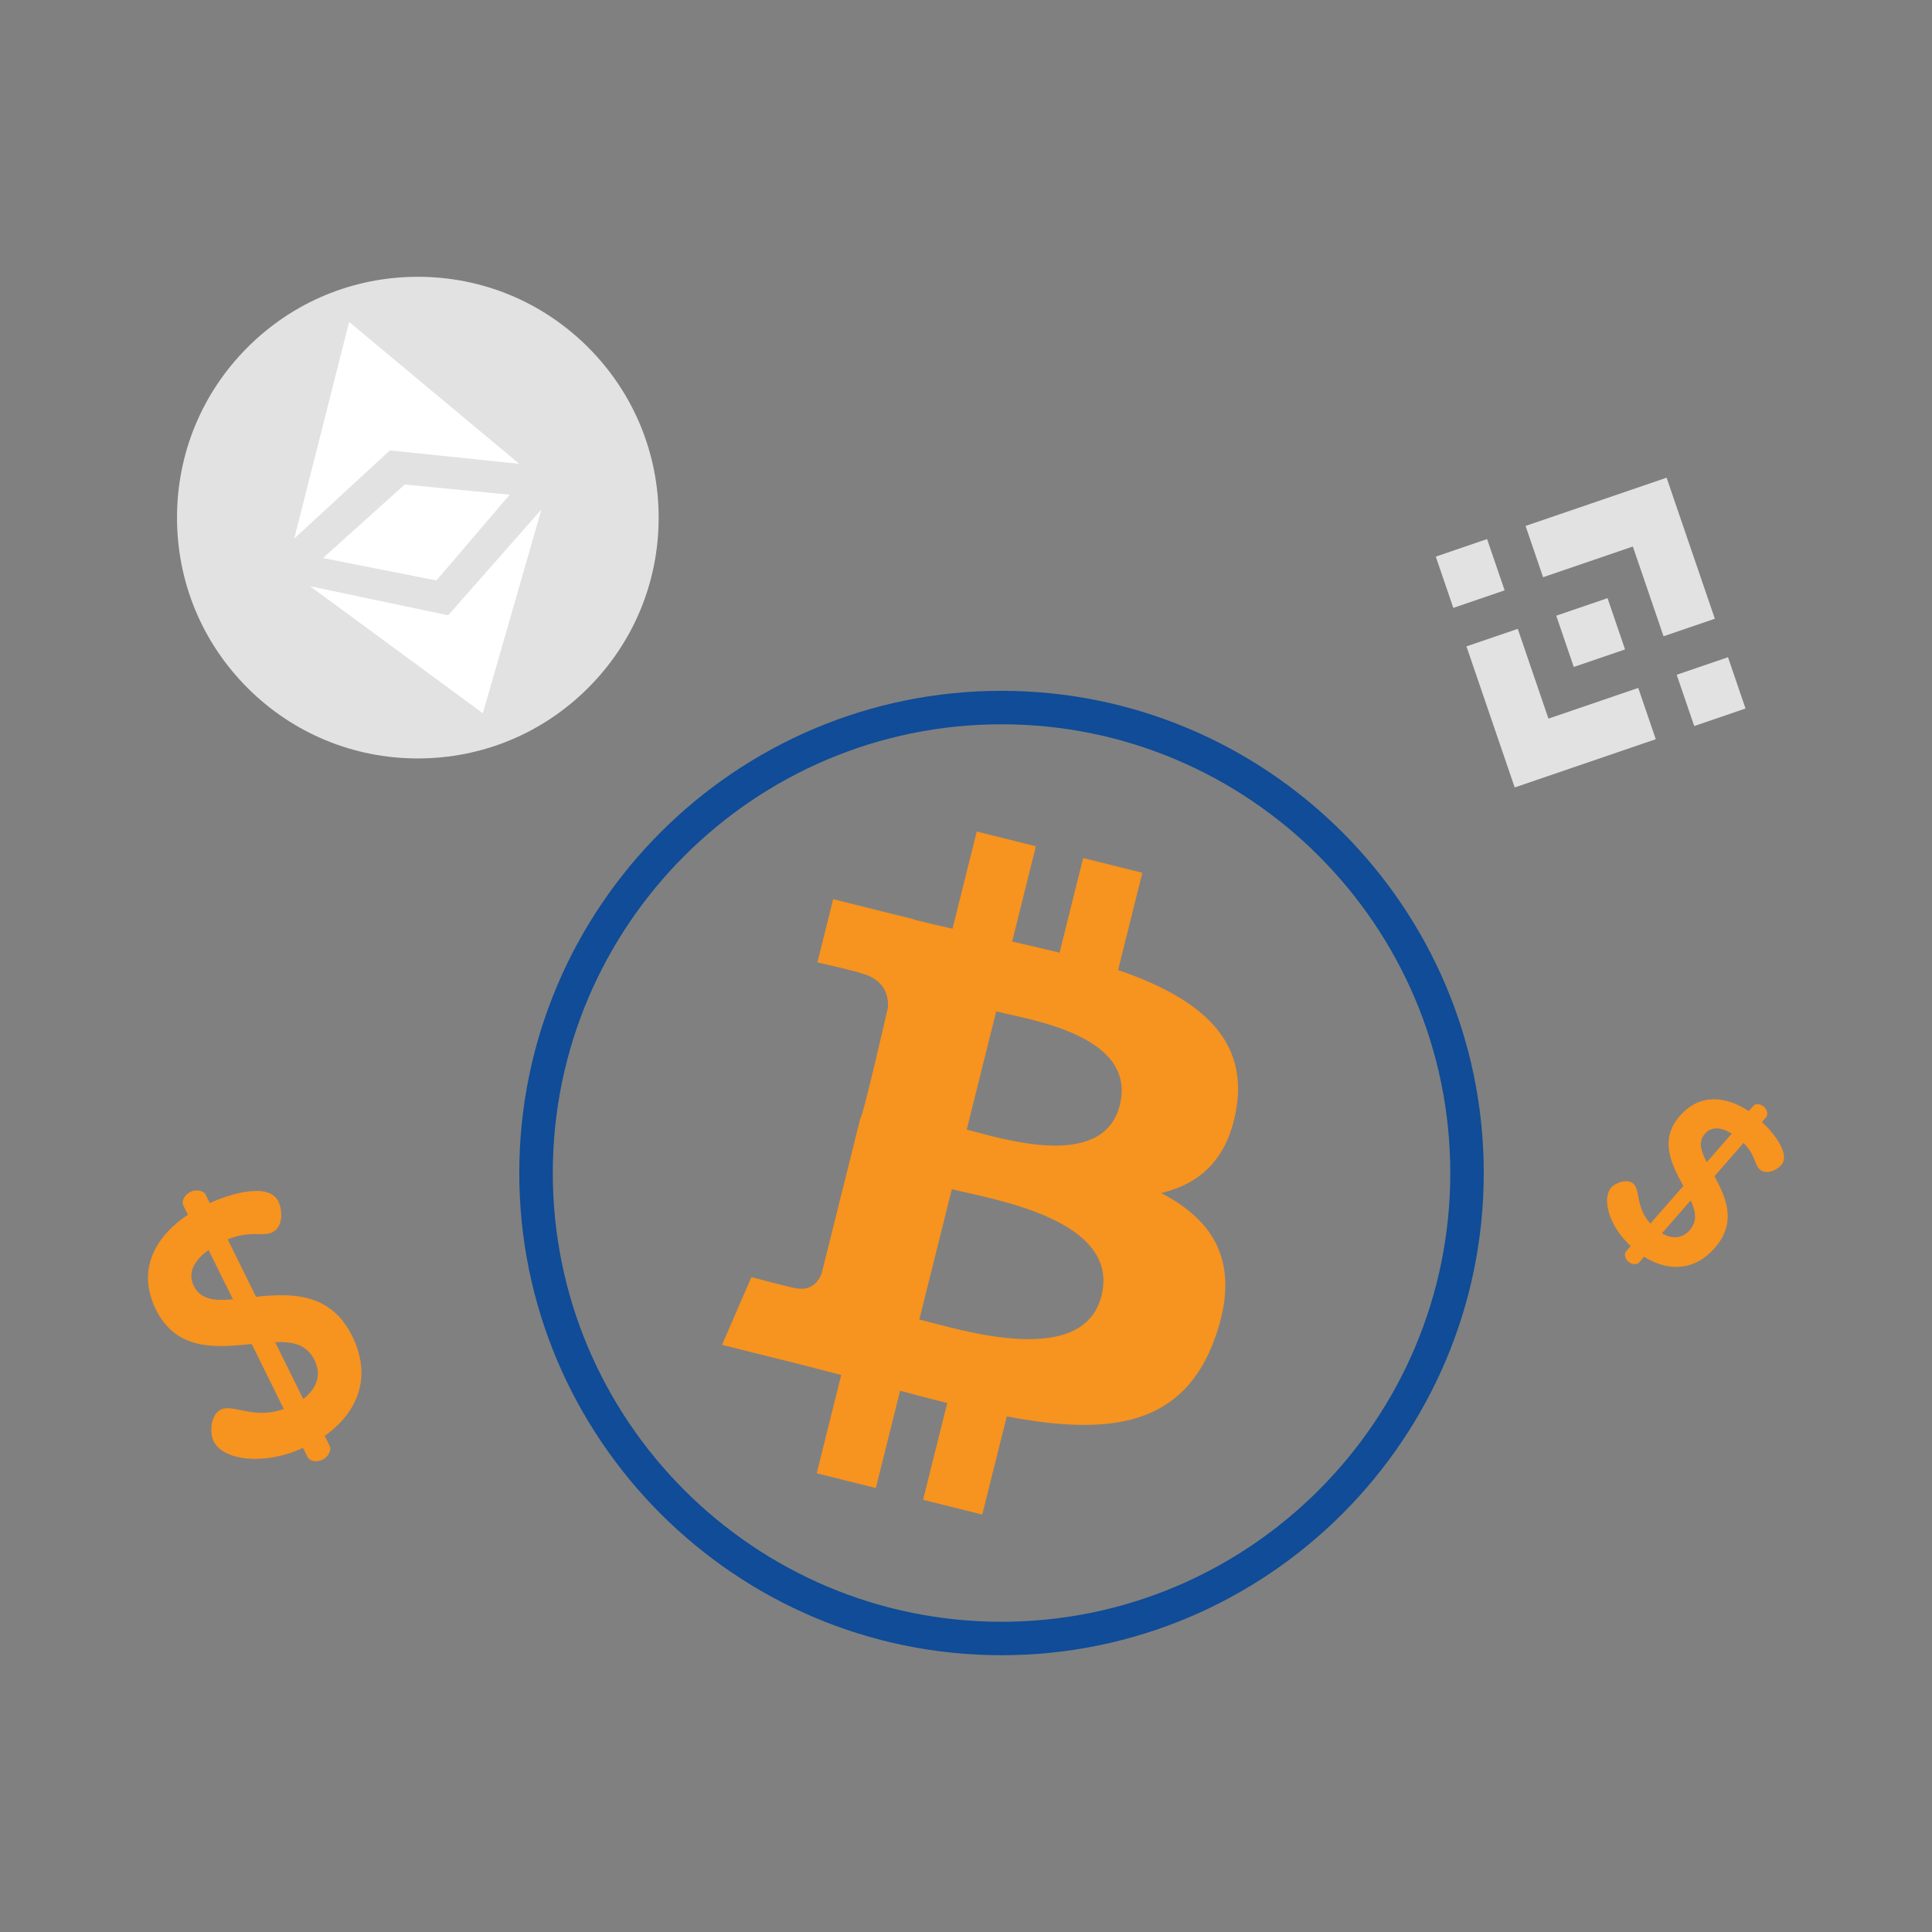 <?xml version="1.0" encoding="utf-8"?>
<!-- Generator: Adobe Illustrator 26.5.1, SVG Export Plug-In . SVG Version: 6.00 Build 0)  -->
<svg version="1.1" id="Layer_1" xmlns="http://www.w3.org/2000/svg" xmlns:xlink="http://www.w3.org/1999/xlink" x="0px" y="0px"
	 viewBox="0 0 90 90" style="enable-background:new 0 0 90 90;" xml:space="preserve">
<rect x="0" y="0" width="90" height="90" fill="#808080" stroke="none"/>
<style type="text/css">
	.st0{fill:#D72027;}
	.st1{fill:#E2E2E2;}
	.st2{fill:#104C97;}
	.st3{fill:#FCB715;}
	.st4{clip-path:url(#SVGID_00000072972694008462324470000012006774540635968149_);fill:#7DC795;}
	.st5{fill:#7DC795;}
	.st6{fill:#FFFFFF;}
	.st7{fill:#ED2224;}
	.st8{fill:#F7931F;}
	.st9{fill-rule:evenodd;clip-rule:evenodd;fill:#E2E2E2;}
	.st10{fill:#F05266;}
	.st11{fill:#704C9F;}
	.st12{fill:#3167B2;}
	.st13{fill:none;stroke:#E2E2E2;stroke-width:1.072;stroke-miterlimit:10;}
	.st14{fill:#F16C22;}
</style>
<g>
	<path class="st8" d="M14.114,67.447c-1.863,0.863-3.735,0.557-4.156-0.295
		c-0.21-0.426-0.144-1.252,0.327-1.485c0.577-0.285,1.522,0.477,2.935-0.031l-1.494-3.027
		c-1.639,0.166-3.499,0.345-4.46-1.601c-0.953-1.931,0.064-3.474,1.487-4.422l-0.21-0.426
		c-0.098-0.198,0.039-0.494,0.329-0.637c0.258-0.127,0.608-0.072,0.706,0.126l0.195,0.394
		c1.004-0.457,2.758-0.964,3.194-0.081c0.172,0.348,0.274,1.169-0.288,1.447
		c-0.426,0.21-1.016-0.104-2.073,0.323l1.322,2.677c1.602-0.166,3.46-0.232,4.481,1.836
		c0.924,1.871,0.286,3.529-1.282,4.644l0.233,0.472c0.097,0.197-0.072,0.508-0.33,0.636
		c-0.289,0.142-0.608,0.072-0.705-0.125L14.114,67.447z M10.85,60.527l-1.134-2.297
		c-0.701,0.498-0.976,1.088-0.691,1.666C9.355,60.564,10.016,60.599,10.85,60.527 M12.819,62.524
		l1.307,2.647c0.602-0.468,0.878-1.096,0.525-1.81C14.283,62.615,13.616,62.491,12.819,62.524"/>
	<path class="st8" d="M75.965,58.048c-1.042-0.958-1.343-2.231-0.911-2.724
		c0.216-0.247,0.759-0.423,1.032-0.185c0.334,0.292,0.099,1.095,0.796,1.861l1.532-1.752
		c-0.539-1-1.146-2.137-0.161-3.264c0.978-1.118,2.229-0.878,3.209-0.223l0.216-0.247
		c0.1-0.115,0.325-0.106,0.493,0.041c0.149,0.131,0.207,0.368,0.106,0.483l-0.2,0.228
		c0.557,0.518,1.344,1.501,0.897,2.012c-0.176,0.202-0.672,0.484-0.998,0.199
		c-0.247-0.216-0.202-0.674-0.754-1.234l-1.355,1.55c0.53,0.976,1.063,2.141,0.016,3.339
		c-0.947,1.083-2.171,1.116-3.296,0.412l-0.239,0.273c-0.1,0.114-0.343,0.089-0.492-0.042
		c-0.167-0.146-0.207-0.368-0.107-0.482L75.965,58.048z M79.508,54.139l1.163-1.33
		c-0.502-0.314-0.951-0.334-1.244,0.001C79.089,53.197,79.242,53.626,79.508,54.139 M78.758,55.921
		l-1.34,1.532c0.457,0.259,0.93,0.269,1.292-0.144C79.087,56.877,78.989,56.42,78.758,55.921"/>
	<path class="st8" d="M57.611,51.526c0.501-3.343-2.045-5.141-5.526-6.34l1.13-4.529l-2.757-0.687
		l-1.1,4.41c-0.725-0.181-1.469-0.351-2.208-0.519l1.106-4.439l-2.755-0.687l-1.13,4.528
		c-0.6-0.137-1.189-0.272-1.761-0.414l0.003-0.014l-3.802-0.949l-0.734,2.945
		c0,0,2.046,0.469,2.002,0.498c1.117,0.279,1.319,1.018,1.285,1.603c0,0-1.19,5.204-1.291,5.179
		l-1.803,7.228c-0.136,0.339-0.483,0.847-1.263,0.655c0.027,0.04-2.004-0.501-2.004-0.501
		l-1.369,3.157l3.588,0.895c0.667,0.167,1.321,0.342,1.965,0.507l-1.141,4.581l2.754,0.687
		l1.13-4.533c0.752,0.205,1.482,0.393,2.197,0.571l-1.126,4.51l2.757,0.687l1.141-4.572
		c4.701,0.889,8.236,0.531,9.724-3.721c1.199-3.423-0.06-5.398-2.533-6.687
		C55.892,55.158,57.249,53.974,57.611,51.526z M51.312,60.358c-0.852,3.423-6.616,1.574-8.486,1.109
		l1.514-6.069C46.21,55.865,52.202,56.789,51.312,60.358z M52.165,51.477
		c-0.778,3.114-5.576,1.532-7.131,1.144l1.373-5.505C47.962,47.504,52.975,48.228,52.165,51.477z"/>
	<path class="st2" d="M46.655,77.107c-12.387,0-22.465-10.077-22.465-22.463s10.078-22.463,22.465-22.463
		S69.119,42.258,69.119,54.644S59.042,77.107,46.655,77.107z M46.655,33.74
		c-11.526,0-20.904,9.378-20.904,20.904s9.378,20.904,20.904,20.904c11.527,0,20.905-9.378,20.905-20.904
		S58.182,33.74,46.655,33.74z"/>
	<g>
		<path class="st9" d="M73.312,31.07l2.389-0.817L74.885,27.864l-2.389,0.817L73.312,31.07z M78.924,33.822
			l2.389-0.817l-0.817-2.389l-2.389,0.817L78.924,33.822z M67.701,28.318l2.39-0.817l-0.817-2.389
			L66.884,25.929L67.701,28.318z"/>
		<path class="st9" d="M70.152,35.487l0.409,1.195l6.571-2.247l-0.817-2.389l-4.182,1.43l-1.43-4.182
			l-2.39,0.817L70.152,35.487z M78.045,23.448l-0.408-1.195l-6.571,2.247l0.817,2.389l4.181-1.43
			l1.43,4.181l2.39-0.817L78.045,23.448z"/>
	</g>
	<g>
		<path class="st1" d="M19.464,35.331c-2.996,0-5.814-1.167-7.933-3.285
			c-2.118-2.119-3.285-4.936-3.285-7.933c0-2.996,1.167-5.813,3.285-7.933
			c2.12-2.119,4.938-3.286,7.933-3.286c2.995,0,5.813,1.167,7.933,3.286
			c2.119,2.12,3.286,4.937,3.286,7.933c0,2.997-1.167,5.814-3.286,7.933
			C25.278,34.164,22.461,35.331,19.464,35.331z"/>
		<g>
			<polygon class="st6" points="24.189,21.606 16.264,14.998 13.707,25.086 18.163,20.982 			"/>
			<polygon class="st6" points="14.445,27.309 22.493,33.226 25.223,23.73 20.877,28.663 			"/>
			<polygon class="st6" points="15.046,25.996 18.852,22.571 23.745,23.044 20.33,27.04 			"/>
		</g>
	</g>
</g>
</svg>

